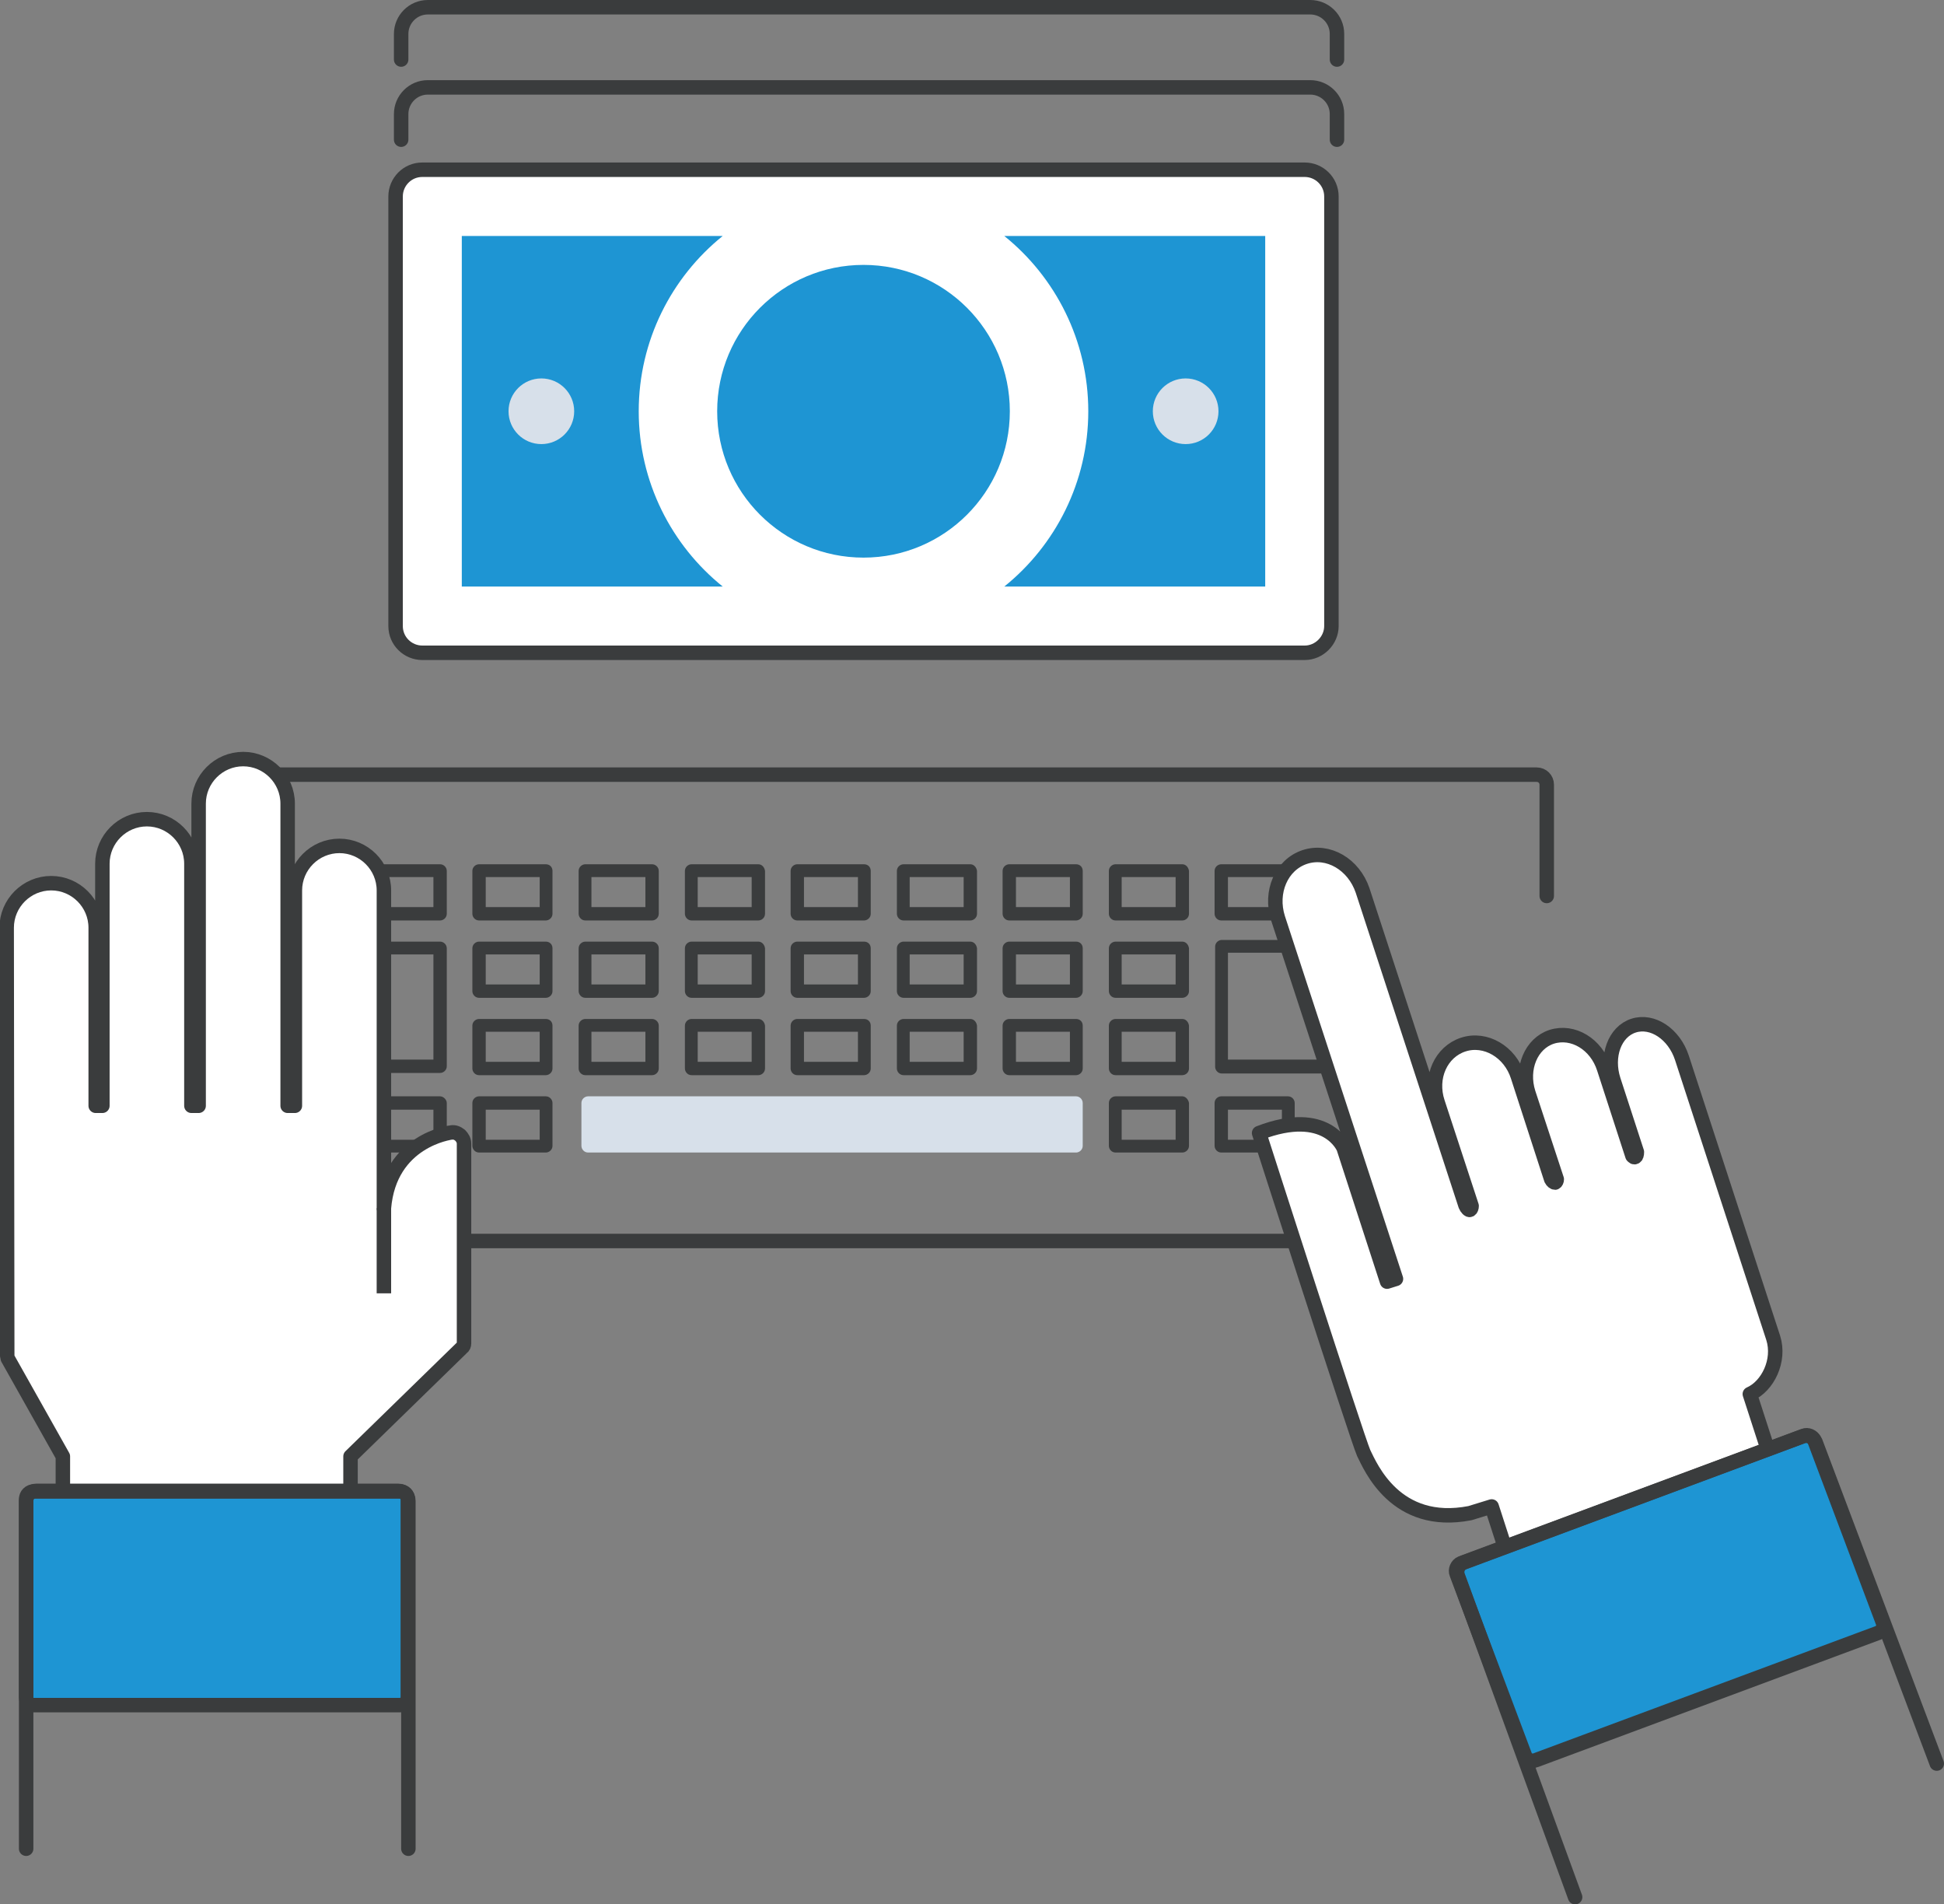 <?xml version="1.0" encoding="utf-8"?>
<!-- Generator: Adobe Illustrator 21.1.0, SVG Export Plug-In . SVG Version: 6.00 Build 0)  -->
<svg version="1.1" id="Calque_1" xmlns="http://www.w3.org/2000/svg" xmlns:xlink="http://www.w3.org/1999/xlink" x="0px" y="0px"
	 viewBox="0 0 349.4 342.2" style="enable-background:new 0 0 349.4 342.2;" xml:space="preserve">
<rect x="0" y="0" width="349.4" height="342.2" fill="#808080" stroke="none"/>
<style type="text/css">
	.st0{fill:none;stroke:#3A3C3D;stroke-width:2.6;stroke-linecap:round;stroke-linejoin:round;stroke-miterlimit:10;}
	.st1{fill:#3A3C3D;}
	.st2{fill:#D7E0EA;}
	.st3{fill:#FFFFFF;}
	.st4{fill:#1E95D3;stroke:#3A3C3D;stroke-width:2.6;stroke-miterlimit:10;}
	.st5{fill:none;stroke:#3A3C3D;stroke-width:2.6;stroke-miterlimit:10;}
	.st6{fill:#FFFFFF;stroke:#3A3C3D;stroke-width:2.6;stroke-miterlimit:10;}
	.st7{fill:#1E95D3;}
</style>
<g>
	<path class="st0" d="M72.1,25.1v-4.6c0-2.6,2.1-4.8,4.8-4.8h158.6c2.6,0,4.8,2.1,4.8,4.8v4.6"/>
	<path class="st0" d="M72.1,10.7V6.1c0-2.6,2.1-4.8,4.8-4.8h158.6c2.6,0,4.8,2.1,4.8,4.8v4.6"/>
	<path class="st0" d="M30.3,201.2v20c0,1,0.8,1.8,1.8,1.8H281"/>
	<path class="st0" d="M278,161v-20c0-1-0.8-1.8-1.8-1.8H42.3"/>
	<g>
		<path class="st1" d="M79.1,155.3h-12c-0.6,0-1.2,0.5-1.2,1.2v7.7c0,0.6,0.5,1.2,1.2,1.2h12c0.6,0,1.2-0.5,1.2-1.2v-7.7
			C80.3,155.8,79.7,155.3,79.1,155.3z M77.9,157.6v5.4h-9.7v-5.4H77.9z"/>
		<path class="st1" d="M98.1,155.3h-12c-0.6,0-1.2,0.5-1.2,1.2v7.7c0,0.6,0.5,1.2,1.2,1.2h12c0.6,0,1.2-0.5,1.2-1.2v-7.7
			C99.3,155.8,98.8,155.3,98.1,155.3z M97,157.6v5.4h-9.7v-5.4H97z"/>
		<path class="st1" d="M117.2,155.3h-12c-0.6,0-1.2,0.5-1.2,1.2v7.7c0,0.6,0.5,1.2,1.2,1.2h12c0.6,0,1.2-0.5,1.2-1.2v-7.7
			C118.4,155.8,117.8,155.3,117.2,155.3z M116,157.6v5.4h-9.7v-5.4H116z"/>
		<path class="st1" d="M136.3,155.3h-12c-0.6,0-1.2,0.5-1.2,1.2v7.7c0,0.6,0.5,1.2,1.2,1.2h12c0.6,0,1.2-0.5,1.2-1.2v-7.7
			C137.4,155.8,136.9,155.3,136.3,155.3z M135.1,157.6v5.4h-9.7v-5.4H135.1z"/>
		<path class="st1" d="M155.3,155.3h-12c-0.6,0-1.2,0.5-1.2,1.2v7.7c0,0.6,0.5,1.2,1.2,1.2h12c0.6,0,1.2-0.5,1.2-1.2v-7.7
			C156.5,155.8,156,155.3,155.3,155.3z M154.2,157.6v5.4h-9.7v-5.4H154.2z"/>
		<path class="st1" d="M174.4,155.3h-12c-0.6,0-1.2,0.5-1.2,1.2v7.7c0,0.6,0.5,1.2,1.2,1.2h12c0.6,0,1.2-0.5,1.2-1.2v-7.7
			C175.5,155.8,175,155.3,174.4,155.3z M173.2,157.6v5.4h-9.7v-5.4H173.2z"/>
		<path class="st1" d="M193.4,155.3h-12c-0.6,0-1.2,0.5-1.2,1.2v7.7c0,0.6,0.5,1.2,1.2,1.2h12c0.6,0,1.2-0.5,1.2-1.2v-7.7
			C194.6,155.8,194.1,155.3,193.4,155.3z M192.3,157.6v5.4h-9.7v-5.4H192.3z"/>
		<path class="st1" d="M231.5,155.3h-12c-0.6,0-1.2,0.5-1.2,1.2v7.7c0,0.6,0.5,1.2,1.2,1.2h12c0.6,0,1.2-0.5,1.2-1.2v-7.7
			C232.7,155.8,232.2,155.3,231.5,155.3z M230.4,157.6v5.4h-9.7v-5.4H230.4z"/>
		<path class="st1" d="M212.5,155.3h-12c-0.6,0-1.2,0.5-1.2,1.2v7.7c0,0.6,0.5,1.2,1.2,1.2h12c0.6,0,1.2-0.5,1.2-1.2v-7.7
			C213.6,155.8,213.1,155.3,212.5,155.3z M211.3,157.6v5.4h-9.7v-5.4H211.3z"/>
		<path class="st1" d="M79.1,169.2h-12c-0.6,0-1.2,0.5-1.2,1.2v21.2c0,0.6,0.5,1.2,1.2,1.2h12c0.6,0,1.2-0.5,1.2-1.2v-21.2
			C80.3,169.7,79.7,169.2,79.1,169.2z M77.9,171.5v18.9h-9.7v-18.9H77.9z"/>
		<path class="st1" d="M98.1,169.2h-12c-0.6,0-1.2,0.5-1.2,1.2v7.7c0,0.6,0.5,1.2,1.2,1.2h12c0.6,0,1.2-0.5,1.2-1.2v-7.7
			C99.3,169.7,98.8,169.2,98.1,169.2z M97,171.5v5.4h-9.7v-5.4H97z"/>
		<path class="st1" d="M117.2,169.2h-12c-0.6,0-1.2,0.5-1.2,1.2v7.7c0,0.6,0.5,1.2,1.2,1.2h12c0.6,0,1.2-0.5,1.2-1.2v-7.7
			C118.4,169.7,117.8,169.2,117.2,169.2z M116,171.5v5.4h-9.7v-5.4H116z"/>
		<path class="st1" d="M136.3,169.2h-12c-0.6,0-1.2,0.5-1.2,1.2v7.7c0,0.6,0.5,1.2,1.2,1.2h12c0.6,0,1.2-0.5,1.2-1.2v-7.7
			C137.4,169.7,136.9,169.2,136.3,169.2z M135.1,171.5v5.4h-9.7v-5.4H135.1z"/>
		<path class="st1" d="M155.3,169.2h-12c-0.6,0-1.2,0.5-1.2,1.2v7.7c0,0.6,0.5,1.2,1.2,1.2h12c0.6,0,1.2-0.5,1.2-1.2v-7.7
			C156.5,169.7,156,169.2,155.3,169.2z M154.2,171.5v5.4h-9.7v-5.4H154.2z"/>
		<path class="st1" d="M174.4,169.2h-12c-0.6,0-1.2,0.5-1.2,1.2v7.7c0,0.6,0.5,1.2,1.2,1.2h12c0.6,0,1.2-0.5,1.2-1.2v-7.7
			C175.5,169.7,175,169.2,174.4,169.2z M173.2,171.5v5.4h-9.7v-5.4H173.2z"/>
		<path class="st1" d="M193.4,169.2h-12c-0.6,0-1.2,0.5-1.2,1.2v7.7c0,0.6,0.5,1.2,1.2,1.2h12c0.6,0,1.2-0.5,1.2-1.2v-7.7
			C194.6,169.7,194.1,169.2,193.4,169.2z M192.3,171.5v5.4h-9.7v-5.4H192.3z"/>
		<path class="st1" d="M212.5,169.2h-12c-0.6,0-1.2,0.5-1.2,1.2v7.7c0,0.6,0.5,1.2,1.2,1.2h12c0.6,0,1.2-0.5,1.2-1.2v-7.7
			C213.6,169.7,213.1,169.2,212.5,169.2z M211.3,171.5v5.4h-9.7v-5.4H211.3z"/>
		<path class="st1" d="M244.3,168.9h-24.7c-0.6,0-1.2,0.5-1.2,1.2v21.6c0,0.6,0.5,1.2,1.2,1.2h24.7c0.6,0,1.2-0.5,1.2-1.2v-21.6
			C245.4,169.4,244.9,168.9,244.3,168.9z M243.1,171.2v19.2h-22.4v-19.2H243.1z"/>
		<path class="st1" d="M98.1,183.1h-12c-0.6,0-1.2,0.5-1.2,1.2v7.7c0,0.6,0.5,1.2,1.2,1.2h12c0.6,0,1.2-0.5,1.2-1.2v-7.7
			C99.3,183.6,98.8,183.1,98.1,183.1z M97,185.4v5.4h-9.7v-5.4H97z"/>
		<path class="st1" d="M117.2,183.1h-12c-0.6,0-1.2,0.5-1.2,1.2v7.7c0,0.6,0.5,1.2,1.2,1.2h12c0.6,0,1.2-0.5,1.2-1.2v-7.7
			C118.4,183.6,117.8,183.1,117.2,183.1z M116,185.4v5.4h-9.7v-5.4H116z"/>
		<path class="st1" d="M136.3,183.1h-12c-0.6,0-1.2,0.5-1.2,1.2v7.7c0,0.6,0.5,1.2,1.2,1.2h12c0.6,0,1.2-0.5,1.2-1.2v-7.7
			C137.4,183.6,136.9,183.1,136.3,183.1z M135.1,185.4v5.4h-9.7v-5.4H135.1z"/>
		<path class="st1" d="M155.3,183.1h-12c-0.6,0-1.2,0.5-1.2,1.2v7.7c0,0.6,0.5,1.2,1.2,1.2h12c0.6,0,1.2-0.5,1.2-1.2v-7.7
			C156.5,183.6,156,183.1,155.3,183.1z M154.2,185.4v5.4h-9.7v-5.4H154.2z"/>
		<path class="st1" d="M174.4,183.1h-12c-0.6,0-1.2,0.5-1.2,1.2v7.7c0,0.6,0.5,1.2,1.2,1.2h12c0.6,0,1.2-0.5,1.2-1.2v-7.7
			C175.5,183.6,175,183.1,174.4,183.1z M173.2,185.4v5.4h-9.7v-5.4H173.2z"/>
		<path class="st1" d="M193.4,183.1h-12c-0.6,0-1.2,0.5-1.2,1.2v7.7c0,0.6,0.5,1.2,1.2,1.2h12c0.6,0,1.2-0.5,1.2-1.2v-7.7
			C194.6,183.6,194.1,183.1,193.4,183.1z M192.3,185.4v5.4h-9.7v-5.4H192.3z"/>
		<path class="st1" d="M212.5,183.1h-12c-0.6,0-1.2,0.5-1.2,1.2v7.7c0,0.6,0.5,1.2,1.2,1.2h12c0.6,0,1.2-0.5,1.2-1.2v-7.7
			C213.6,183.6,213.1,183.1,212.5,183.1z M211.3,185.4v5.4h-9.7v-5.4H211.3z"/>
		<path class="st1" d="M79.1,197h-12c-0.6,0-1.2,0.5-1.2,1.2v7.7c0,0.6,0.5,1.2,1.2,1.2h12c0.6,0,1.2-0.5,1.2-1.2v-7.7
			C80.3,197.6,79.7,197,79.1,197z M77.9,199.4v5.4h-9.7v-5.4H77.9z"/>
		<path class="st1" d="M98.1,197h-12c-0.6,0-1.2,0.5-1.2,1.2v7.7c0,0.6,0.5,1.2,1.2,1.2h12c0.6,0,1.2-0.5,1.2-1.2v-7.7
			C99.3,197.6,98.8,197,98.1,197z M97,199.4v5.4h-9.7v-5.4H97z"/>
		<path class="st2" d="M193.4,197h-87.7c-0.6,0-1.2,0.5-1.2,1.2v7.7c0,0.6,0.5,1.2,1.2,1.2h87.7c0.6,0,1.2-0.5,1.2-1.2v-7.7
			C194.6,197.6,194.1,197,193.4,197z"/>
		<path class="st1" d="M212.5,197h-12c-0.6,0-1.2,0.5-1.2,1.2v7.7c0,0.6,0.5,1.2,1.2,1.2h12c0.6,0,1.2-0.5,1.2-1.2v-7.7
			C213.6,197.6,213.1,197,212.5,197z M211.3,199.4v5.4h-9.7v-5.4H211.3z"/>
		<path class="st1" d="M231.5,197h-12c-0.6,0-1.2,0.5-1.2,1.2v7.7c0,0.6,0.5,1.2,1.2,1.2h12c0.6,0,1.2-0.5,1.2-1.2v-7.7
			C232.7,197.6,232.2,197,231.5,197z M230.4,199.4v5.4h-9.7v-5.4H230.4z"/>
	</g>
	<g>
		<g>
			<path class="st3" d="M241.5,206.3l7.8,24l1.6-0.5L229.7,165c-1.5-4.7,0.6-9.6,4.8-11c4.2-1.4,8.8,1.3,10.4,6l18.5,56.6
				c0.2,0.5,0.6,0.9,0.8,0.8c0.2-0.1,0.3-0.4,0.3-0.7l-6.1-18.6c-1.5-4.5,0.6-9.1,4.6-10.4c4-1.3,8.4,1.3,9.8,5.7l6,18.5
				c0.2,0.4,0.5,0.6,0.7,0.6c0.2-0.1,0.3-0.3,0.3-0.6l-5.1-15.5c-1.4-4.4,0.5-8.9,4.2-10.1c3.8-1.2,8,1.3,9.4,5.7l5.1,15.7
				c0.2,0.2,0.3,0.3,0.5,0.2c0.2-0.1,0.3-0.4,0.3-0.9l-4.2-12.9c-1.4-4.3,0.2-8.7,3.6-9.8c3.4-1.1,7.3,1.5,8.7,5.8l16.4,50.3
				c1.3,4.1-1,8.7-4.2,10.1l5.9,18.2l-47.9,15.6l-4.4-13.6l-3.9,1.3l0,0c-13.4,2.6-19.1-10.8-19.1-10.8l-18.8-57.5
				C238.5,198.9,241.5,206.3,241.5,206.3z"/>
			<path class="st0" d="M241.5,206.3l7.8,24l1.6-0.5L229.7,165c-1.5-4.7,0.6-9.6,4.8-11c4.2-1.4,8.8,1.3,10.4,6l18.5,56.6
				c0.2,0.5,0.6,0.9,0.8,0.8c0.2-0.1,0.3-0.4,0.3-0.7l-6.1-18.6c-1.5-4.5,0.6-9.1,4.6-10.4c4-1.3,8.4,1.3,9.8,5.7l6,18.5
				c0.2,0.4,0.5,0.6,0.7,0.6c0.2-0.1,0.3-0.3,0.3-0.6l-5.1-15.5c-1.4-4.4,0.5-8.9,4.2-10.1c3.8-1.2,8,1.3,9.4,5.7l5.1,15.7
				c0.2,0.2,0.3,0.3,0.5,0.2c0.2-0.1,0.3-0.4,0.3-0.9l-4.2-12.9c-1.4-4.3,0.2-8.7,3.6-9.8c3.4-1.1,7.3,1.5,8.7,5.8l16.4,50.3
				c1.3,4.1-1,8.7-4.2,10.1l5.9,18.2l-47.9,15.6l-4.4-13.6l-3.9,1.2c-13.4,2.6-17.9-8.4-19.1-10.8c-1.1-2.4-18.8-57.5-18.8-57.5
				C238.5,198.9,241.5,206.3,241.5,206.3z"/>
		</g>
		<path class="st4" d="M337.6,293.4L276,316.3c-0.7,0.3-1.6-0.1-1.9-0.8l-12.3-32.7c-0.3-0.7,0.1-1.6,0.8-1.9l61.6-22.9
			c0.7-0.3,1.6,0.1,1.9,0.8l12.3,32.7C338.7,292.3,338.3,293.1,337.6,293.4z"/>
		<path class="st0" d="M283.1,340.9l-21.1-57.8c-0.3-0.9,0.1-1.9,1-2.3l61-22.7c0.9-0.3,1.9,0.1,2.3,1l21.8,57.8"/>
	</g>
	<g>
		<g>
			<g>
				<g id="XMLID_1_">
					<g>
						<path class="st3" d="M69,217.1v-17.3v-39.7c0-4.4-3.6-8-8-8s-8,3.6-8,8v38.7h-1.3v-54.3c0-4.4-3.6-8-8-8c-4.4,0-8,3.6-8,8
							v54.3h-1.3v-43.5c0-4.4-3.6-8-8-8c-4.4,0-8,3.6-8,8v43.5h-1.2v-32c0-4.4-3.6-8-8-8c-4.4,0-8,3.6-8,8v57.5c0,0.4,0,0.8,0.1,1.2
							v18.3c0,0.1,0,0.3,0.1,0.4l9.9,17.6v14.6H63v-14.6l6.2-5.8c0.1,0,0.2-0.1,0.3-0.2L83,242.1c0.2-0.2,0.4-0.5,0.4-0.8v-8.7v-3.8
							v-23.3c0-0.6-0.3-1.1-0.7-1.5c-0.4-0.4-1-0.6-1.6-0.5C81,203.4,70,204.9,69,217.1z"/>
					</g>
					<g>
						<line class="st5" x1="69" y1="217.1" x2="69" y2="232.4"/>
						<path class="st0" d="M69,217.1c1-12.2,12-13.6,12.1-13.6c0.6-0.1,1.1,0.1,1.6,0.5c0.4,0.4,0.7,0.9,0.7,1.5v35.9
							c0,0.3-0.1,0.6-0.4,0.8l-20,19.5v14.6H11.3v-14.6l-9.9-17.6c0-0.1-0.1-0.3-0.1-0.4l-0.1-77c0-4.4,3.6-8,8-8c4.4,0,8,3.6,8,8
							v32h1.2v-43.5c0-4.4,3.6-8,8-8c4.4,0,8,3.6,8,8v43.5h1.3v-54.3c0-4.4,3.6-8,8-8c4.4,0,8,3.6,8,8v54.3H53v-38.7
							c0-4.4,3.6-8,8-8s8,3.6,8,8v39.7V217.1z"/>
					</g>
				</g>
			</g>
		</g>
		<path class="st4" d="M71.9,306.4H6.1c-0.8,0-1.4-0.6-1.4-1.4v-35.6c0-0.8,0.6-1.4,1.4-1.4h65.8c0.8,0,1.4,0.6,1.4,1.4v35.6
			C73.3,305.7,72.7,306.4,71.9,306.4z"/>
		<path class="st0" d="M4.7,332.2v-62.5c0-1,0.8-1.8,1.8-1.8h65.1c1,0,1.8,0.8,1.8,1.8v62.5"/>
	</g>
	<path class="st6" d="M234.5,117.3H75.9c-2.6,0-4.8-2.1-4.8-4.8V35.3c0-2.6,2.1-4.8,4.8-4.8h158.6c2.6,0,4.8,2.1,4.8,4.8v77.2
		C239.3,115.1,237.1,117.3,234.5,117.3z"/>
	<path class="st7" d="M114.8,73.9c0-12.7,5.9-24.1,15.1-31.5H83v63h46.9C120.7,98,114.8,86.6,114.8,73.9z"/>
	<path class="st7" d="M227.4,42.4h-46.9c9.2,7.4,15.1,18.8,15.1,31.5c0,12.7-5.9,24.1-15.1,31.5h46.9V42.4z"/>
	<circle class="st7" cx="155.2" cy="73.9" r="26.3"/>
	<circle class="st2" cx="97.3" cy="73.9" r="5.9"/>
	<circle class="st2" cx="213.1" cy="73.9" r="5.9"/>
</g>
</svg>
